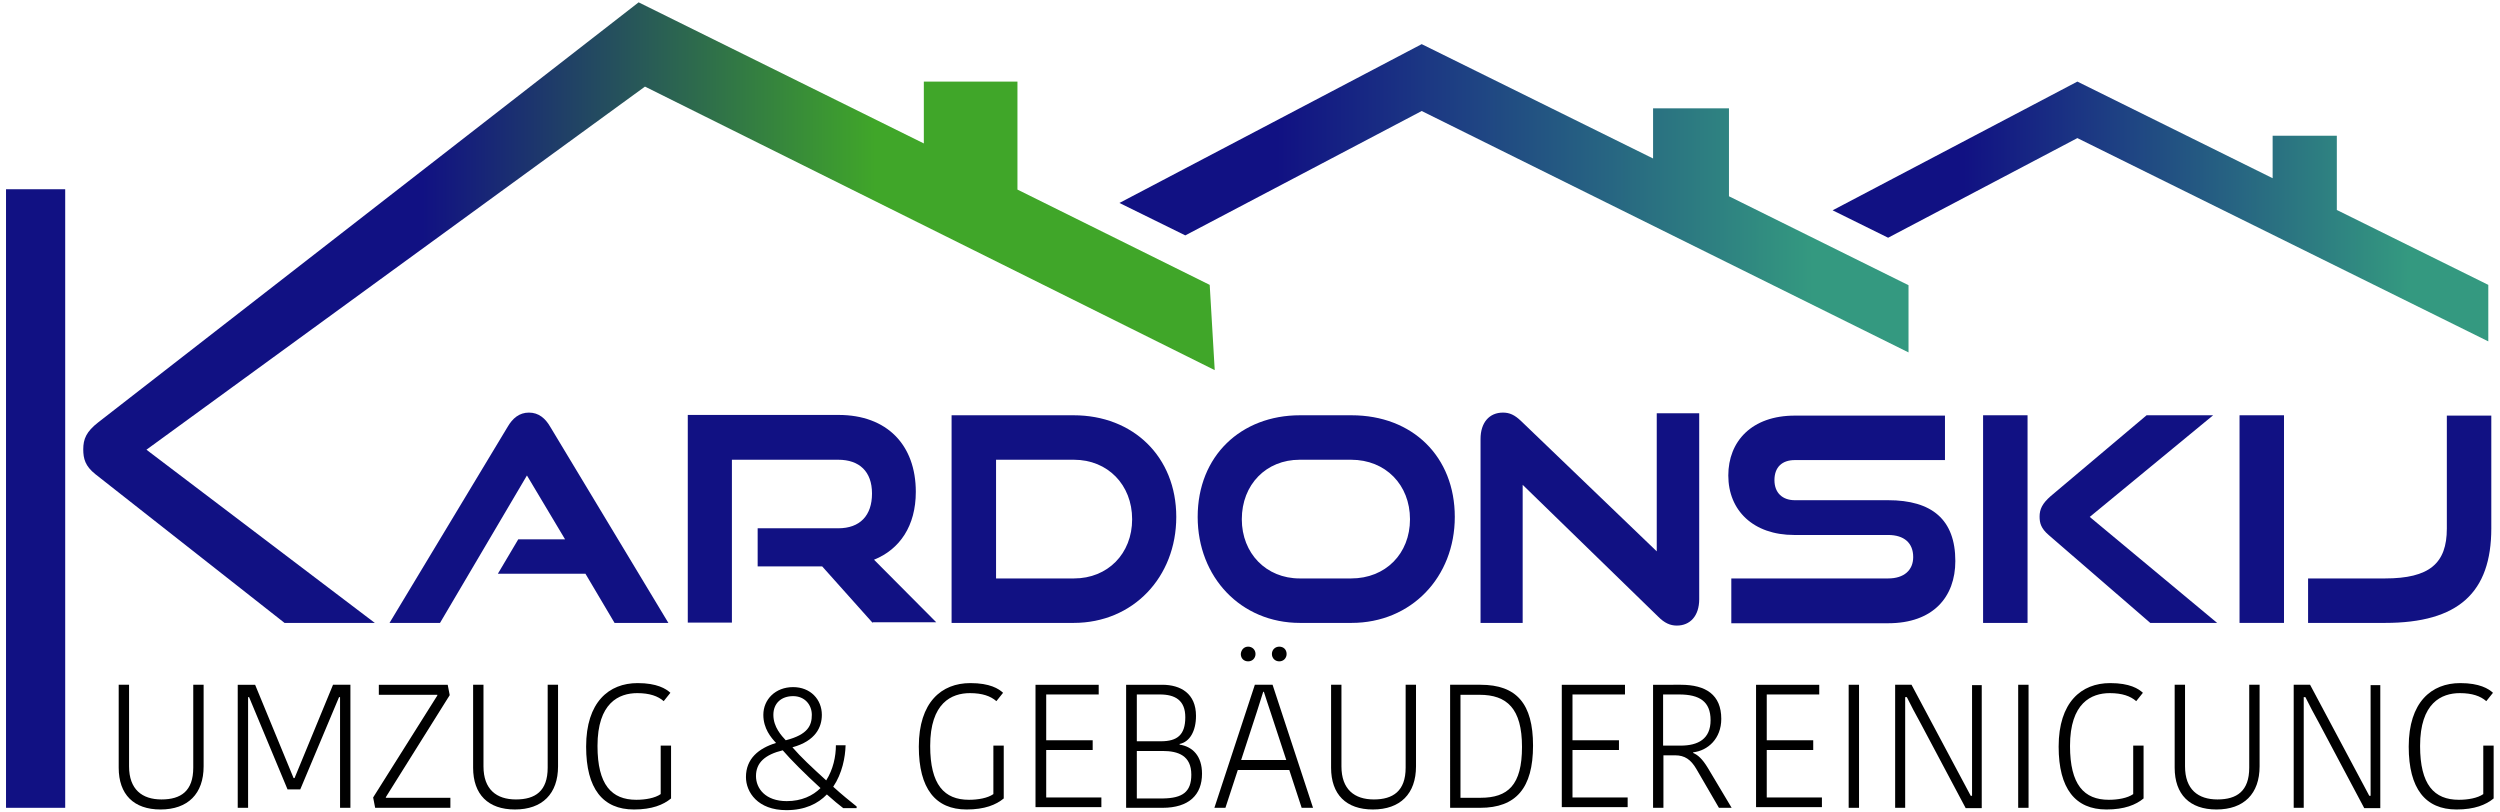 <?xml version="1.0" encoding="utf-8"?>
<!-- Generator: Adobe Illustrator 26.3.1, SVG Export Plug-In . SVG Version: 6.00 Build 0)  -->
<svg version="1.1" id="Ebene_1" xmlns="http://www.w3.org/2000/svg" xmlns:xlink="http://www.w3.org/1999/xlink" x="0px" y="0px"
	 viewBox="0 0 747.7 242.9" style="enable-background:new 0 0 747.7 242.9;" xml:space="preserve">
<style type="text/css">
	.st0{fill:#111183;}
	.st1{fill:url(#SVGID_1_);}
	.st2{fill:url(#SVGID_00000129895596690370234910000000462550375488385204_);}
	.st3{fill:url(#SVGID_00000140726478331461522780000012661234235267399609_);}
</style>
<g>
	<g>
		<path class="st0" d="M183.8,186.3l-8.7-14.7h-26.2l6.1-10.3h14l-11.4-19.1l-26,44.1h-15.1l35.3-58.6c1.5-2.6,3.5-4.3,6.4-4.3
			s4.9,1.7,6.4,4.3l35.3,58.6H183.8z"/>
		<path class="st0" d="M261,186.3l-15.1-16.9h-19.3V158h24.1c6.5,0,10.1-3.8,10.1-10.4c0-6.6-3.8-10.1-10.1-10.1h-31.8v48.7h-13.2
			v-62.1h45.1c14.5,0,23.1,9,23.1,23c0,10.2-4.8,17.2-12.5,20.3l18.6,18.7H261z"/>
		<path class="st0" d="M284.6,186.3v-62.1h36.5c17.8,0,30.7,12.4,30.7,30.4c0,18-12.9,31.7-30.7,31.7H284.6z M321.2,173
			c10.1,0,17.4-7.4,17.4-17.7c0-10.3-7.3-17.8-17.4-17.8h-23.3V173H321.2z"/>
		<path class="st0" d="M388.8,186.3c-17.7,0-30.6-13.7-30.6-31.7c0-18.3,13-30.4,30.6-30.4h15.4c18.3,0,30.9,12.4,30.9,30.4
			c0,18-13,31.7-30.9,31.7H388.8z M404.1,173c10.3,0,17.6-7.4,17.6-17.7c0-10.3-7.3-17.8-17.6-17.8h-15.4c-10,0-17.3,7.4-17.3,17.8
			c0,10.2,7.3,17.7,17.3,17.7H404.1z"/>
		<path class="st0" d="M455.4,145v41.3h-12.6v-55c0-4.9,2.6-7.9,6.7-7.9c2,0,3.5,0.7,5.4,2.5l40.6,39v-41.3h12.7v55.6
			c0,5-2.7,7.9-6.7,7.9c-2,0-3.7-0.8-5.5-2.6L455.4,145z"/>
		<path class="st0" d="M517.8,186.3V173h46.9c4.8,0,7.5-2.5,7.5-6.4c0-4.2-2.7-6.6-7.5-6.6h-28.1c-12.2,0-19.7-7.3-19.7-17.8
			c0-10.2,7-17.9,19.9-17.9h44.9v13.3h-44.9c-3.8,0-6.1,2.1-6.1,6c0,3.8,2.4,6,6.1,6h27.9c13.1,0,20.1,5.8,20.1,18.2
			c0,10.7-6.6,18.6-20.1,18.6H517.8z"/>
		<path class="st0" d="M593.1,186.3v-62.1h13.3v62.1H593.1z M643.1,186.3L612.7,160c-2.3-2-2.7-3.6-2.7-5.5c0-2.2,0.8-3.9,3.3-6.1
			l28.7-24.2h19.9L625,154.6l38.1,31.7H643.1z"/>
		<path class="st0" d="M669.8,186.3v-62.1h13.3v62.1H669.8z"/>
		<path class="st0" d="M690.3,186.3V173h23c13.3,0,18.5-4.5,18.5-14.9v-33.8h13.3V158c0,19.2-9.8,28.3-31.8,28.3H690.3z"/>
	</g>
	<g>
		<path d="M57.8,229.6v-24.8h3.1v24.4c0,8.2-4.7,12.9-12.9,12.9c-8,0-12.5-4.5-12.5-12.5v-24.8h3.1v24.4c0,6.9,3.9,9.9,9.7,9.9
			C54.1,239.1,57.8,236.6,57.8,229.6z"/>
		<path d="M88.1,232.7l11.5-27.9h5.2v36.8h-3.1v-33.1h-0.3c-3.8,9.1-7.8,18.5-11.6,27.6H86l-11.5-27.6h-0.3v33.1h-3.1v-36.8h5.2
			l11.5,27.9H88.1z"/>
		<path d="M115.4,238.6h19.3v3h-22.5l-0.6-3.1l19.2-30.5v-0.2h-17.5v-3h20.6l0.6,3.1l-19.1,30.5V238.6z"/>
		<path d="M163.8,229.6v-24.8h3.1v24.4c0,8.2-4.7,12.9-12.9,12.9c-8,0-12.5-4.5-12.5-12.5v-24.8h3.1v24.4c0,6.9,3.9,9.9,9.7,9.9
			C160.1,239.1,163.8,236.6,163.8,229.6z"/>
		<path d="M200.5,207.2l-2,2.5c-1.7-1.5-4.2-2.4-7.9-2.4c-5.5,0-11.9,2.9-11.9,15.8c0,11.6,4.2,16.1,11.6,16.1
			c2.7,0,5.6-0.5,7.3-1.7V223h3.1v15.8c-2.3,1.9-5.7,3.3-11.1,3.3c-9.3,0-14.3-6.2-14.3-18.8c0-13.3,6.8-19,15.4-19
			C196.5,204.3,199.2,206,200.5,207.2z"/>
		<path d="M232.1,222.2c-1.5-1.6-3.8-4.3-3.8-8.4c0-4.6,3.6-8.3,8.9-8.3c5.2,0,8.6,3.7,8.6,8.3c0,3.6-1.8,7.8-8.8,9.7
			c2.6,3,5.6,5.8,10.1,9.9c2.1-3.3,2.9-7.2,2.9-10.5h2.9c-0.1,3.6-1,8.4-3.7,12.4c2.4,2.2,5,4.3,7,5.9v0.5h-4
			c-1.2-0.9-3-2.4-4.9-4.1c-2.7,2.8-6.6,4.7-12.1,4.7c-8.6,0-12.1-5.4-12.1-9.9C223.1,226.9,226.9,223.8,232.1,222.2z M245.4,235.7
			c-4.5-4.1-9-8.6-11.3-11.3c-5.3,1.3-8,3.7-8,7.7c0,3.7,2.8,7.5,9.2,7.5C239.7,239.6,243.1,238,245.4,235.7z M235,221.4
			c6.7-1.7,7.8-4.5,7.8-7.6c0-3-2.1-5.6-5.6-5.6c-3.5,0-5.9,2.1-5.9,5.6C231.3,217.5,233.8,220.1,235,221.4z"/>
		<path d="M300,207.2l-2,2.5c-1.7-1.5-4.2-2.4-7.9-2.4c-5.5,0-11.9,2.9-11.9,15.8c0,11.6,4.2,16.1,11.6,16.1c2.7,0,5.6-0.5,7.3-1.7
			V223h3.1v15.8c-2.3,1.9-5.7,3.3-11.1,3.3c-9.3,0-14.3-6.2-14.3-18.8c0-13.3,6.8-19,15.4-19C296.1,204.3,298.7,206,300,207.2z"/>
		<path d="M309.7,241.6v-36.8h18.9v2.9h-15.7v13.7h13.9v2.9h-13.9v14.2h16.5v2.9H309.7z"/>
		<path d="M359.5,231.4c0,6.3-3.9,10.2-11.8,10.2h-10.9v-36.8h10.8c5.5,0,10.1,2.6,10.1,9.3c0,4.6-1.9,7.8-4.9,8.4v0.2
			C356.7,223.3,359.5,226.1,359.5,231.4z M346.9,207.7H340v14h7.2c4.9,0,7.3-1.9,7.3-7.2C354.5,209.4,351.4,207.7,346.9,207.7z
			 M356.3,231.7c0-5.7-3.9-7.1-8.6-7.1H340v14.2h7.9C353.6,238.7,356.3,236.9,356.3,231.7z"/>
		<path d="M380.6,204.8l12.1,36.8h-3.4l-3.7-11.3h-15.4l-3.7,11.3h-3.3l12.1-36.8H380.6z M373.3,193.4c1.2,0,2.2,0.9,2.2,2.2
			c0,1.2-0.9,2.2-2.2,2.2c-1.3,0-2.2-0.9-2.2-2.2C371.2,194.3,372.1,193.4,373.3,193.4z M371.2,227.3h13.5l-4.7-14.3
			c-0.7-2-1.3-4-2-6.1h-0.2c-0.6,2-1.3,4-1.9,6L371.2,227.3z M382.6,193.4c1.3,0,2.2,0.9,2.2,2.2c0,1.2-0.9,2.2-2.2,2.2
			c-1.2,0-2.2-0.9-2.2-2.2C380.4,194.3,381.4,193.4,382.6,193.4z"/>
		<path d="M420.4,229.6v-24.8h3.1v24.4c0,8.2-4.7,12.9-12.9,12.9c-8,0-12.5-4.5-12.5-12.5v-24.8h3.1v24.4c0,6.9,3.9,9.9,9.7,9.9
			C416.6,239.1,420.4,236.6,420.4,229.6z"/>
		<path d="M433.6,204.8h9.2c10.8,0,15.7,5.7,15.7,18.2c0,12.7-5.1,18.6-15.8,18.6h-9V204.8z M436.8,238.6h6
			c8.2,0,12.4-3.8,12.4-15.2c0-11.5-4.5-15.6-12.7-15.6h-5.7V238.6z"/>
		<path d="M467.1,241.6v-36.8h18.9v2.9h-15.7v13.7h13.9v2.9h-13.9v14.2h16.5v2.9H467.1z"/>
		<path d="M502.7,204.8c7.5,0,12.1,3,12.1,10.2c0,5.9-4,9.5-8.4,10v0.2c1.4,0.6,2.7,1.7,4.4,4.5l7.1,11.9h-3.8l-6.8-11.7
			c-1.6-2.7-3.4-4-6.3-4h-3.5v15.7h-3.1v-36.8H502.7z M497.4,223h5.2c5.3,0,9-2,9-7.6c0-5.6-3.3-7.7-9.4-7.7h-4.8V223z"/>
		<path d="M525.2,241.6v-36.8h18.9v2.9h-15.7v13.7h13.9v2.9h-13.9v14.2h16.5v2.9H525.2z"/>
		<path d="M552.9,204.8h3.1v36.8h-3.1V204.8z"/>
		<path d="M569.8,208.5v33.1h-3v-36.8h4.9l13.7,25.7c1.3,2.5,2.7,5,4,7.5h0.4v-33.1h2.9v36.8h-4.8l-13.6-25.6c-1.4-2.5-2.7-5-4-7.6
			H569.8z"/>
		<path d="M603.6,204.8h3.1v36.8h-3.1V204.8z"/>
		<path d="M640.9,207.2l-2,2.5c-1.7-1.5-4.2-2.4-7.9-2.4c-5.5,0-11.9,2.9-11.9,15.8c0,11.6,4.2,16.1,11.6,16.1
			c2.7,0,5.6-0.5,7.3-1.7V223h3.1v15.8c-2.3,1.9-5.7,3.3-11.1,3.3c-9.3,0-14.3-6.2-14.3-18.8c0-13.3,6.8-19,15.4-19
			C637,204.3,639.6,206,640.9,207.2z"/>
		<path d="M672.7,229.6v-24.8h3.1v24.4c0,8.2-4.7,12.9-12.9,12.9c-8,0-12.5-4.5-12.5-12.5v-24.8h3.1v24.4c0,6.9,3.9,9.9,9.7,9.9
			C669,239.1,672.7,236.6,672.7,229.6z"/>
		<path d="M689,208.5v33.1h-3v-36.8h4.9l13.7,25.7c1.3,2.5,2.7,5,4,7.5h0.4v-33.1h2.9v36.8h-4.8l-13.6-25.6c-1.4-2.5-2.7-5-4-7.6
			H689z"/>
		<path d="M745.6,207.2l-2,2.5c-1.7-1.5-4.2-2.4-7.9-2.4c-5.5,0-11.9,2.9-11.9,15.8c0,11.6,4.2,16.1,11.6,16.1
			c2.7,0,5.6-0.5,7.3-1.7V223h3.1v15.8c-2.3,1.9-5.7,3.3-11.1,3.3c-9.3,0-14.3-6.2-14.3-18.8c0-13.3,6.8-19,15.4-19
			C741.6,204.3,744.3,206,745.6,207.2z"/>
	</g>
	<g>
		<linearGradient id="SVGID_1_" gradientUnits="userSpaceOnUse" x1="548.122" y1="63.26" x2="744.201" y2="63.26">
			<stop  offset="0.2" style="stop-color:#111183"/>
			<stop  offset="0.396" style="stop-color:#1C3983"/>
			<stop  offset="0.879" style="stop-color:#349980"/>
		</linearGradient>
		<polygon class="st1" points="698.9,62.8 698.9,40.6 679.7,40.6 679.7,53.3 621.3,24.4 548.1,62.9 564.7,71.1 621.3,41.3 
			744.2,102.1 744.2,85.2 		"/>
		
			<linearGradient id="SVGID_00000012470563478369836140000007208961420626098055_" gradientUnits="userSpaceOnUse" x1="334.811" y1="59.259" x2="570.813" y2="59.259">
			<stop  offset="0.2" style="stop-color:#111183"/>
			<stop  offset="0.396" style="stop-color:#1C3983"/>
			<stop  offset="0.879" style="stop-color:#349980"/>
		</linearGradient>
		<polygon style="fill:url(#SVGID_00000012470563478369836140000007208961420626098055_);" points="517.1,32.4 494.4,32.4 
			494.4,47.4 425.2,13.2 334.8,60.7 354.5,70.4 425.2,33.2 570.8,105.4 570.8,85.3 517.1,58.7 		"/>
		
			<linearGradient id="SVGID_00000144323237598415585920000008857622556141893823_" gradientUnits="userSpaceOnUse" x1="24.921" y1="93.481" x2="363.313" y2="93.481">
			<stop  offset="0.3" style="stop-color:#111183"/>
			<stop  offset="0.7" style="stop-color:#40A629"/>
		</linearGradient>
		<path style="fill:url(#SVGID_00000144323237598415585920000008857622556141893823_);" d="M304.3,56.7V24.4h-28v18.5L191,0.7
			L29.4,126.3c-3.6,2.8-4.5,5-4.5,8.1c0,2.8,0.6,5,3.6,7.4l56.6,44.5h27l-68.3-51.8L192.9,25.9l170.4,84.8l-1.5-25.5L304.3,56.7z"/>
	</g>
	<rect x="1.8" y="56.6" class="st0" width="17.7" height="185"/>
</g>
</svg>
